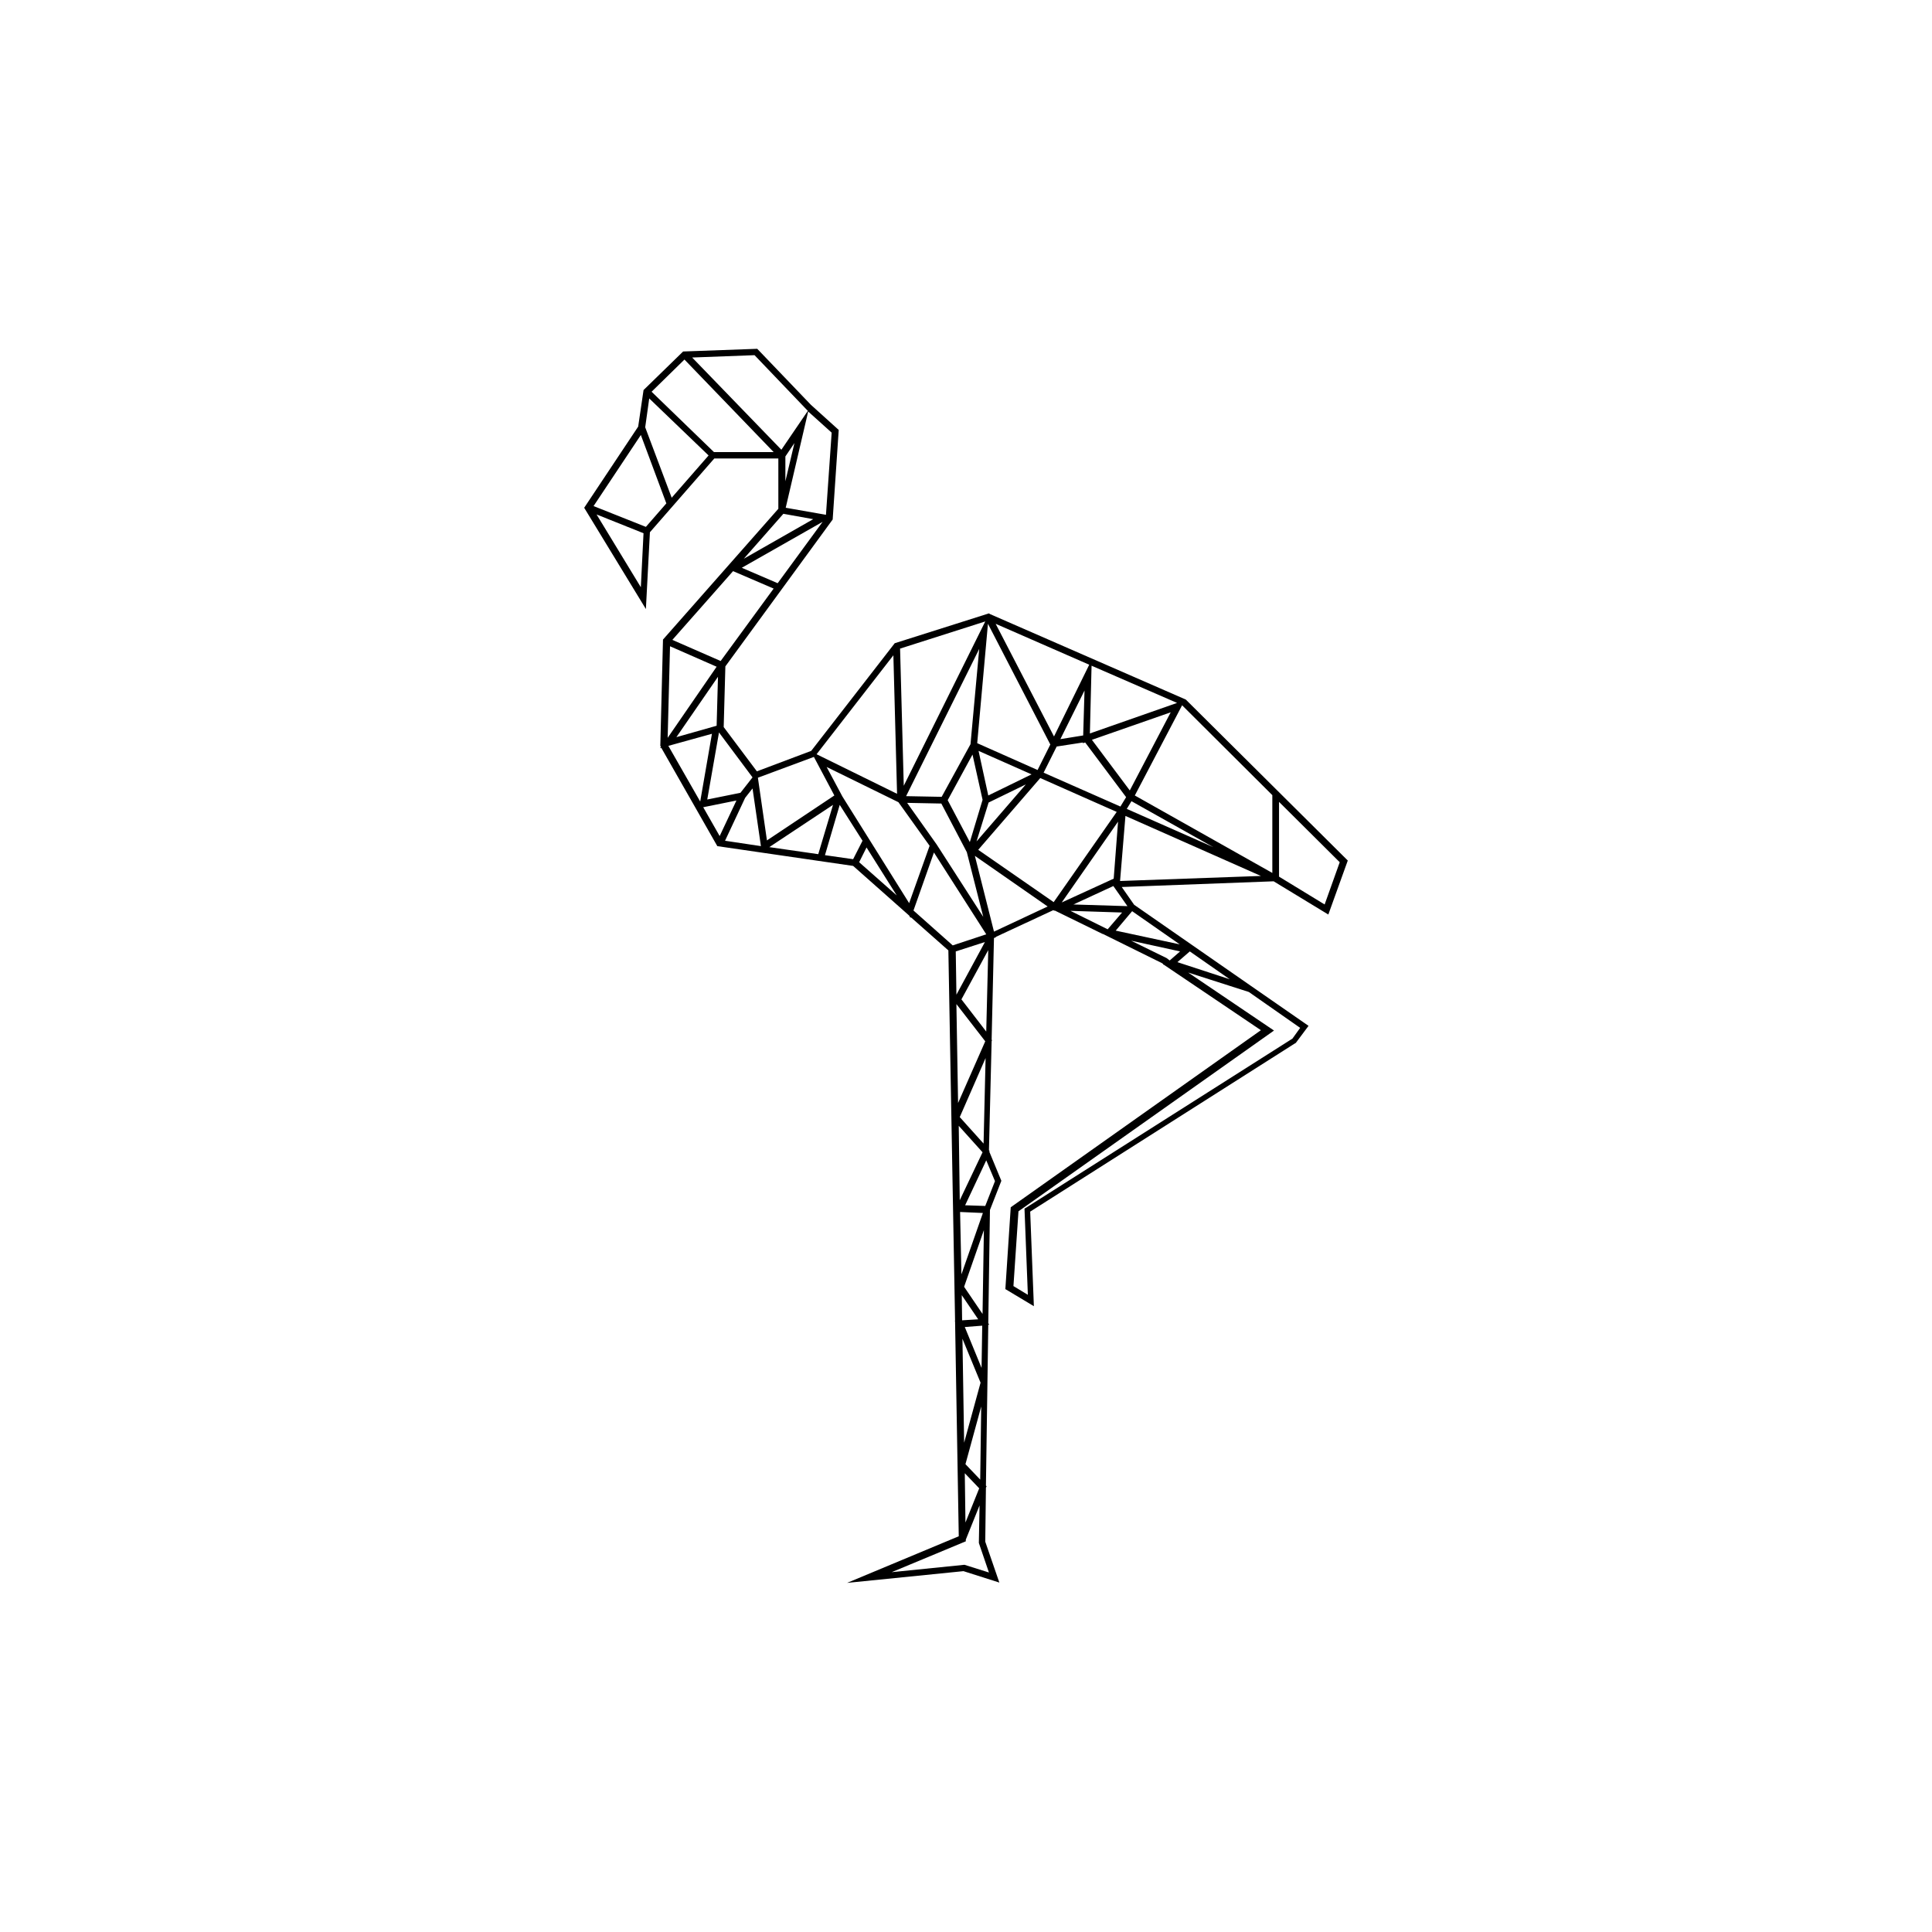 <?xml version="1.0" encoding="UTF-8"?>
<!-- Uploaded to: SVG Repo, www.svgrepo.com, Generator: SVG Repo Mixer Tools -->
<svg fill="#000000" width="800px" height="800px" version="1.1" viewBox="144 144 512 512" xmlns="http://www.w3.org/2000/svg">
 <path d="m496.02 386.36 5.156-14.309-42.836-42.57-0.09-0.09-51.902-22.66-0.266-0.18-24.973 7.91-22.129 28.527-14.398 5.422-8.797-11.73 0.445-16.086 28.438-38.926 1.602-23.73-7.375-6.664-14.219-14.84-19.641 0.711-10.488 10.219-1.422 9.688-14.309 21.508 16.352 26.84 1.066-20.352 17.062-19.551h16.973v13.332l-30.57 34.66-0.711 28.172 0.18 0.266-0.266 0.355 0.355-0.09 14.84 26.039 35.992 5.242 14.84 13.152 0.355 0.621 0.09-0.18 9.953 8.797 0.801 44.348v0.09l0.977 53.68h-0.09l0.09 0.18 0.977 56.965-29.594 12.352 30.84-3.109 9.508 3.023-3.734-10.844 0.18-14.309 0.18-0.355-0.18-0.18 0.621-42.656h0.266l-0.266-0.355 0.445-30.039 3.023-7.731-3.199-7.731 0.09-0.18-0.18-0.18 0.711-28.883 0.09-0.266-0.09-0.18 0.621-26.93 0.535-0.18-0.09-0.09 15.285-7.109 0.266 0.18 0.09-0.09 12.707 6.223h0.09l15.641 7.731 0.355 0.266-0.09 0.09 0.266 0.09 25.684 17.328-66.297 46.926-1.422 21.684 7.555 4.531-0.977-25.062 70.207-44.613 0.18-0.09 3.379-4.531-15.375-10.664-30.84-21.418-3.289-4.711 40.258-1.512zm-56.879-9.508-13.773 6.309 14.93-21.418zm-41.855 19.285 7.731-2.488-7.555 13.953zm-12.887-39.371 9.066 0.18 6.754 12.887 4.356 17.152-12.352-19.195zm-14.309 14.93-7.465-1.066 3.91-13.332 6.043 9.508zm-35.371-6.129-4.356-7.644 8.797-1.777zm6.754-10.133 1.957-2.488 2.223 15.285-9.508-1.422zm19.375 14.93-12.977-1.867 16.887-11.199zm6.398-15.285-4.176-7.82 19.02 9.332 8.266 11.555-5.422 15.195zm76.16-1.602-10.039-13.418 20.883-7.289zm-12.352-14.574-6.043 0.977 6.398-12.887zm-25.148 15.91-2.578-11.82 14.043 6.223zm-2.934-13.863 2.844-31.637 16.531 31.992-3.379 6.754zm-1.777 0.266-7.644 13.953-9.422-0.18 19.375-39.016zm0.531 2.754 2.668 11.996-3.379 11.199-5.867-11.109zm4.266 12.711 9.863-4.801-13.062 15.109zm18.043-14.844 6.934-1.066v0.18l0.621-0.18 10.844 14.484-1.512 2.488-20.352-8.977zm8.797-3.465 0.445-17.953 22.66 9.863zm-9.508 0.801-15.465-29.859 24.797 10.844zm-39.816 13.062-0.977-36.348 22.574-7.199zm-1.777 2.133-21.328-10.488 20.352-26.219zm20.621 16.441 19.285 13.418-14.219 6.664zm20.883 12.266-19.996-13.863 16.441-19.02 20.262 8.977zm20.617-26.75 21.684 12.176-22.93-10.133zm51.191 27.371-12.086-7.375v-19.816l16.086 15.996zm-13.863-28.973v20.617l-36.438-20.527 12.531-23.906zm-121.49-10.133 5.422 10.219-17.863 11.91-2.398-16.617zm-16.262 5.422-3.199 4.09-8.797 1.777 3.109-17.773zm-27.375-100.42 15.73 15.109-9.777 11.199-7.019-18.664zm0.625-1.777 8.711-8.531 23.641 24.527h-15.82zm35.457 17.152 2.398-3.555-2.398 10.133zm7.379 16.617-18.398 10.488 10.488-11.91zm2.488 0.711-11.91 16.262-9.508-4.09zm-12.977 17.684-14.043 19.195-12.797-5.598 16.086-18.219zm-15.109 36.352-10.664 3.023 11.02-15.996zm30.484-77.676-1.512 21.773-10.664-1.867 5.953-25.508zm-6.664-6.133 0.355 0.355-7.019 10.309-23.641-24.441 16.531-0.621zm-55.637 27.816 12.441 4.977-0.711 14.309zm13.066 3.289-13.863-5.512 12.531-18.84 6.754 18.129zm6.398 31.641 12.352 5.422-12.977 18.84zm11.109 23.195-3.109 17.953-8.441-14.754zm39.012 34.035 1.957-3.91 8 12.707zm14.398 12.797 5.422-15.375 13.863 21.684-8.887 2.934zm11.375 24.797 7.644 9.863-7.199 16.352zm0.977 55.098 6.043 0.266-5.688 16.262zm-0.355-22.84 6.309 7.019-6.043 12.707zm0.801 44.883 4.356 6.398-4.266 0.266zm0.801 47.188 3.82 4-3.644 9.066zm-0.621-35.637 4.801 11.641-4.356 15.906zm7.019 61.945-6.488-2.043-19.285 1.957 19.641-8.176v-0.445l3.644-9.066-0.18 9.777v0.18zm-6.223-28.707 4.176-15.285-0.266 19.375zm4.269-25.504-4.445-10.844 4.621-0.355zm-4.625-21.508 5.242-15.02-0.355 22.219zm8.18-27.996-2.578 6.578-5.332-0.18 5.598-11.91zm-3.023-9.953-6.309-7.019 6.844-15.641zm-5.867-38.215 7.109-13.062-0.535 21.594zm28.887-23.461 13.688 0.445-3.82 4.445zm16.352 0.09 12.621 8.797-16.973-3.644zm9.152 12.441-9.422-4.621 12.977 2.844-2.754 2.398zm33.328 21.328-70.562 44.789-0.445 0.266 0.891 22.84-3.82-2.312 1.332-19.816 67.719-47.902-22.75-15.375 16.086 5.156 13.598 9.508zm-30.484-20.262 3.289-2.844 10.574 7.375zm-13.242-14.84-14.309-0.445 10.574-4.887zm-1.953-6.668 1.422-17.242 35.902 15.906z"/>
</svg>
